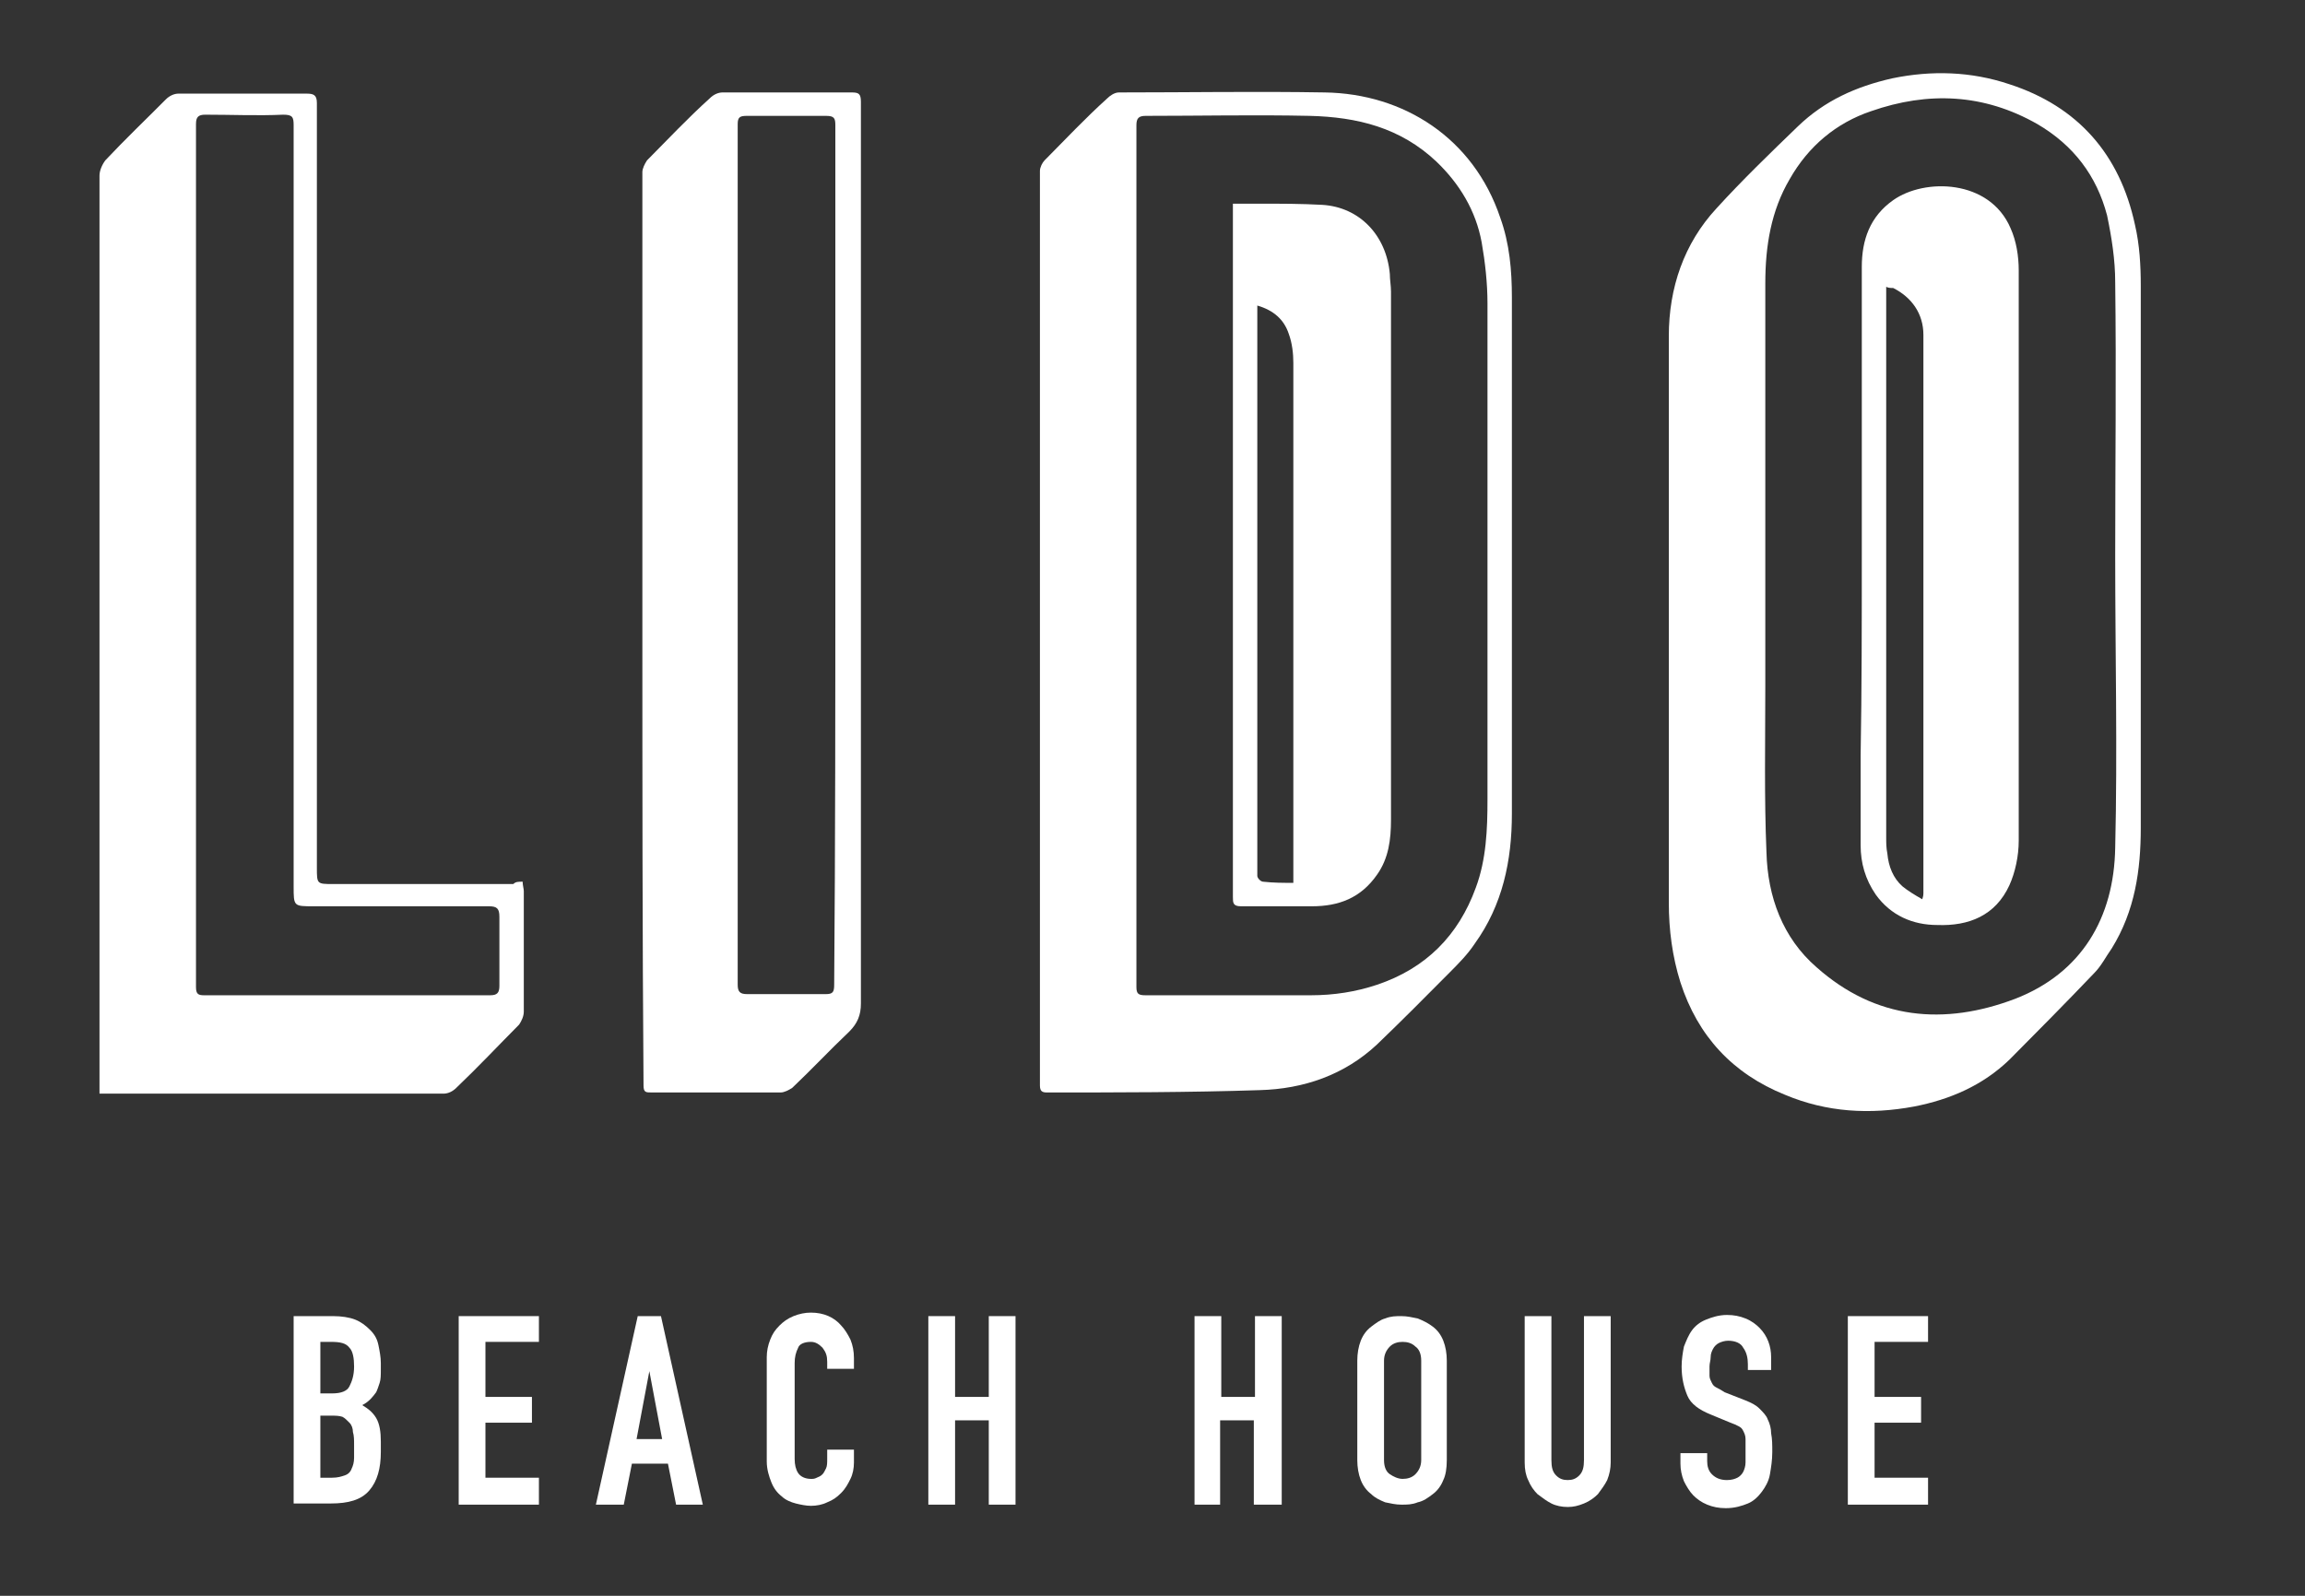 <svg xmlns="http://www.w3.org/2000/svg" width="143" height="99" viewBox="0 0 143 99" fill="none"><rect x="0" y="0" width="143" height="99" fill="#333333" stroke="none"/><path d="M32.424 54.699C32.424 54.917 32.496 55.135 32.496 55.28C32.496 57.75 32.496 60.22 32.496 62.762C32.496 63.053 32.352 63.344 32.208 63.562C30.91 64.869 29.683 66.177 28.313 67.484C28.097 67.702 27.808 67.848 27.52 67.848C20.524 67.848 13.529 67.848 6.534 67.848C6.462 67.848 6.317 67.848 6.173 67.848C6.173 67.63 6.173 67.412 6.173 67.194C6.173 48.451 6.173 29.636 6.173 10.893C6.173 10.602 6.317 10.239 6.534 9.948C7.76 8.641 9.058 7.406 10.284 6.171C10.5 5.953 10.789 5.808 11.077 5.808C13.745 5.808 16.342 5.808 19.01 5.808C19.443 5.808 19.659 5.88 19.659 6.389C19.659 22.226 19.659 37.99 19.659 53.827C19.659 54.844 19.659 54.844 20.669 54.844C24.419 54.844 28.097 54.844 31.847 54.844C31.991 54.699 32.136 54.699 32.424 54.699ZM12.159 34.43C12.159 43.366 12.159 52.301 12.159 61.237C12.159 61.673 12.303 61.745 12.664 61.745C18.577 61.745 24.491 61.745 30.405 61.745C30.837 61.745 30.982 61.6 30.982 61.164C30.982 59.711 30.982 58.331 30.982 56.878C30.982 56.37 30.837 56.224 30.333 56.224C26.727 56.224 23.049 56.224 19.443 56.224C18.217 56.224 18.217 56.224 18.217 54.989C18.217 47.507 18.217 40.097 18.217 32.614C18.217 24.332 18.217 16.051 18.217 7.769C18.217 7.261 18.145 7.115 17.568 7.115C15.981 7.188 14.395 7.115 12.736 7.115C12.303 7.115 12.159 7.261 12.159 7.696C12.159 16.632 12.159 25.567 12.159 34.43Z" fill="white"></path><path d="M64.516 38.934C64.516 29.49 64.516 20.046 64.516 10.602C64.516 10.384 64.661 10.094 64.805 9.948C66.103 8.641 67.329 7.333 68.699 6.098C68.843 5.953 69.132 5.735 69.42 5.735C73.675 5.735 77.93 5.662 82.185 5.735C87.089 5.808 91.416 8.568 93.075 13.508C93.652 15.106 93.796 16.777 93.796 18.448C93.796 29.127 93.796 39.806 93.796 50.485C93.796 53.391 93.219 56.151 91.488 58.549C91.056 59.203 90.479 59.784 89.974 60.292C88.46 61.818 86.945 63.343 85.43 64.796C83.411 66.685 80.887 67.557 78.147 67.63C73.747 67.775 69.348 67.775 64.949 67.775C64.661 67.775 64.516 67.702 64.516 67.339C64.516 57.895 64.516 48.378 64.516 38.934ZM70.502 34.43C70.502 43.366 70.502 52.301 70.502 61.237C70.502 61.673 70.646 61.745 71.079 61.745C74.469 61.745 77.858 61.745 81.32 61.745C82.762 61.745 84.132 61.527 85.43 61.092C88.46 60.074 90.479 58.04 91.561 55.062C92.21 53.318 92.282 51.429 92.282 49.613C92.282 39.37 92.282 29.054 92.282 18.811C92.282 17.576 92.138 16.269 91.921 15.034C91.561 13.072 90.551 11.401 89.109 10.021C86.873 7.914 84.204 7.261 81.248 7.188C77.858 7.115 74.469 7.188 71.079 7.188C70.646 7.188 70.502 7.333 70.502 7.769C70.502 16.632 70.502 25.567 70.502 34.43Z" fill="white"></path><path d="M103.532 39.007C103.532 32.977 103.532 26.875 103.532 20.845C103.532 17.867 104.47 15.106 106.489 12.927C108.076 11.183 109.806 9.512 111.537 7.841C113.196 6.243 115.143 5.372 117.379 4.863C119.831 4.354 122.283 4.427 124.663 5.226C128.918 6.606 131.514 9.585 132.451 13.944C132.74 15.179 132.812 16.486 132.812 17.721C132.812 28.909 132.812 40.169 132.812 51.357C132.812 53.972 132.451 56.515 131.009 58.839C130.649 59.348 130.36 59.929 129.927 60.365C128.197 62.181 126.394 63.997 124.663 65.741C123.004 67.339 120.985 68.211 118.749 68.647C116.009 69.155 113.34 69.01 110.744 67.92C107.499 66.612 105.335 64.288 104.253 60.946C103.749 59.348 103.532 57.677 103.532 56.006C103.532 50.412 103.532 44.673 103.532 39.007ZM131.225 34.503C131.225 28.836 131.298 23.17 131.225 17.503C131.225 16.123 131.009 14.743 130.721 13.363C130.072 10.893 128.629 9.004 126.394 7.696C123.076 5.807 119.615 5.662 116.081 6.897C113.917 7.624 112.186 9.076 111.032 11.111C109.879 13.072 109.518 15.251 109.518 17.576C109.518 25.93 109.518 34.212 109.518 42.566C109.518 45.981 109.446 49.468 109.59 52.882C109.662 55.643 110.6 58.185 112.691 60.002C116.369 63.271 120.624 63.634 125.023 61.963C129.134 60.365 131.153 56.95 131.225 52.592C131.37 46.562 131.225 40.532 131.225 34.503Z" fill="white"></path><path d="M39.852 38.934C39.852 29.49 39.852 20.119 39.852 10.675C39.852 10.457 39.996 10.166 40.141 9.948C41.439 8.641 42.665 7.333 44.035 6.098C44.251 5.88 44.54 5.735 44.828 5.735C47.496 5.735 50.165 5.735 52.833 5.735C53.266 5.735 53.41 5.808 53.41 6.316C53.41 24.986 53.41 43.584 53.41 62.254C53.41 62.98 53.194 63.489 52.689 63.997C51.463 65.16 50.381 66.322 49.155 67.484C48.939 67.63 48.65 67.775 48.434 67.775C45.766 67.775 43.097 67.775 40.429 67.775C40.068 67.775 39.924 67.775 39.924 67.339C39.852 57.822 39.852 48.378 39.852 38.934ZM51.824 34.503C51.824 32.033 51.824 29.636 51.824 27.166C51.824 20.7 51.824 14.235 51.824 7.769C51.824 7.333 51.752 7.188 51.247 7.188C49.588 7.188 48.001 7.188 46.343 7.188C45.91 7.188 45.766 7.26 45.766 7.696C45.766 25.495 45.766 43.293 45.766 61.091C45.766 61.527 45.91 61.673 46.343 61.673C48.001 61.673 49.66 61.673 51.247 61.673C51.679 61.673 51.752 61.527 51.752 61.091C51.824 52.301 51.824 43.366 51.824 34.503Z" fill="white"></path><path d="M76.488 12.636C77.065 12.636 77.57 12.636 78.147 12.636C79.445 12.636 80.743 12.636 82.041 12.709C84.349 12.854 86.008 14.598 86.224 16.995C86.224 17.358 86.296 17.721 86.296 18.085C86.296 28.982 86.296 39.951 86.296 50.848C86.296 52.083 86.152 53.246 85.431 54.263C84.421 55.716 83.051 56.224 81.392 56.224C79.95 56.224 78.435 56.224 76.993 56.224C76.488 56.224 76.488 56.006 76.488 55.643C76.488 50.63 76.488 45.545 76.488 40.532C76.488 31.452 76.488 22.371 76.488 13.363C76.488 13.145 76.488 12.999 76.488 12.636ZM80.238 54.771C80.238 54.626 80.238 54.481 80.238 54.408C80.238 51.357 80.238 48.233 80.238 45.182C80.238 37.627 80.238 30.071 80.238 22.516C80.238 21.935 80.166 21.281 79.95 20.7C79.661 19.828 79.012 19.247 78.002 18.956C78.002 19.465 78.002 19.974 78.002 20.409C78.002 31.742 78.002 43.002 78.002 54.335C78.002 54.481 78.219 54.699 78.363 54.699C79.012 54.771 79.589 54.771 80.238 54.771Z" fill="white"></path><path d="M115.504 34.43C115.504 28.473 115.504 22.516 115.504 16.559C115.504 14.888 116.009 13.435 117.451 12.418C119.398 11.038 123.437 11.111 124.735 14.162C125.095 14.961 125.24 15.905 125.24 16.777C125.24 28.546 125.24 40.314 125.24 52.156C125.24 53.1 125.023 54.117 124.663 54.916C123.797 56.805 122.139 57.459 120.191 57.386C118.677 57.386 117.307 56.805 116.369 55.498C115.72 54.553 115.432 53.536 115.432 52.446C115.432 50.558 115.432 48.669 115.432 46.853C115.504 42.712 115.504 38.571 115.504 34.43ZM117.018 17.794C117.018 18.157 117.018 18.52 117.018 18.811C117.018 29.853 117.018 40.896 117.018 51.938C117.018 52.301 117.018 52.592 117.09 52.955C117.162 53.754 117.451 54.48 118.028 54.989C118.388 55.28 118.749 55.498 119.254 55.788C119.326 55.57 119.326 55.498 119.326 55.425C119.326 43.874 119.326 32.323 119.326 20.773C119.326 19.465 118.605 18.448 117.451 17.867C117.307 17.867 117.162 17.867 117.018 17.794Z" fill="white"></path><path d="M18.217 93.346V81.65H20.669C21.174 81.65 21.678 81.723 22.039 81.868C22.4 82.013 22.688 82.231 22.977 82.522C23.265 82.812 23.409 83.103 23.481 83.466C23.553 83.829 23.626 84.192 23.626 84.556V84.992C23.626 85.282 23.626 85.573 23.553 85.791C23.481 86.009 23.409 86.227 23.337 86.372C23.121 86.662 22.904 86.953 22.472 87.171C22.832 87.389 23.121 87.607 23.337 87.97C23.553 88.333 23.626 88.842 23.626 89.423V90.077C23.626 91.094 23.409 91.893 22.904 92.474C22.4 93.055 21.606 93.273 20.525 93.273H18.217V93.346ZM19.875 83.248V86.445H20.597C21.174 86.445 21.534 86.299 21.678 86.009C21.823 85.718 21.967 85.355 21.967 84.774C21.967 84.265 21.895 83.829 21.678 83.611C21.462 83.321 21.102 83.248 20.525 83.248H19.875ZM19.875 87.897V91.675H20.597C20.957 91.675 21.174 91.603 21.39 91.53C21.606 91.457 21.751 91.312 21.823 91.094C21.895 90.949 21.967 90.731 21.967 90.44C21.967 90.15 21.967 89.932 21.967 89.641C21.967 89.35 21.967 89.06 21.895 88.842C21.895 88.624 21.823 88.406 21.678 88.261C21.534 88.115 21.39 87.97 21.246 87.897C21.029 87.825 20.813 87.825 20.525 87.825H19.875V87.897Z" fill="white"></path><path d="M28.457 93.346V81.65H33.434V83.248H30.116V86.662H33.001V88.261H30.116V91.675H33.434V93.346H28.457Z" fill="white"></path><path d="M36.968 93.346L39.564 81.65H41.006L43.602 93.346H41.944L41.439 90.803H39.203L38.698 93.346H36.968ZM41.078 89.278L40.285 85.064L39.492 89.278H41.078Z" fill="white"></path><path d="M52.978 90.004V90.731C52.978 91.094 52.906 91.457 52.761 91.748C52.617 92.038 52.473 92.329 52.184 92.62C51.896 92.91 51.68 93.056 51.319 93.201C51.031 93.346 50.67 93.419 50.309 93.419C50.021 93.419 49.66 93.346 49.372 93.273C49.083 93.201 48.723 93.056 48.506 92.838C48.218 92.62 48.002 92.329 47.857 91.966C47.713 91.603 47.569 91.167 47.569 90.658V84.193C47.569 83.829 47.641 83.466 47.785 83.103C47.929 82.74 48.074 82.522 48.362 82.231C48.578 82.013 48.867 81.795 49.228 81.65C49.588 81.505 49.949 81.432 50.309 81.432C51.103 81.432 51.752 81.723 52.184 82.231C52.401 82.449 52.617 82.812 52.761 83.103C52.906 83.466 52.978 83.829 52.978 84.265V84.919H51.319V84.483C51.319 84.12 51.247 83.902 51.031 83.612C50.814 83.394 50.598 83.248 50.309 83.248C49.877 83.248 49.588 83.394 49.516 83.612C49.372 83.902 49.3 84.193 49.3 84.556V90.513C49.3 90.876 49.372 91.167 49.516 91.385C49.66 91.603 49.949 91.748 50.309 91.748C50.454 91.748 50.526 91.748 50.67 91.675C50.814 91.603 50.886 91.603 51.031 91.457C51.103 91.385 51.175 91.239 51.247 91.094C51.319 90.949 51.319 90.731 51.319 90.513V89.932H52.978V90.004Z" fill="white"></path><path d="M57.593 93.346V81.65H59.252V86.662H61.343V81.65H63.002V93.346H61.343V88.115H59.252V93.346H57.593Z" fill="white"></path><path d="M74.108 93.346V81.65H75.767V86.662H77.858V81.65H79.517V93.346H77.786V88.115H75.695V93.346H74.108Z" fill="white"></path><path d="M84.205 84.41C84.205 83.975 84.277 83.539 84.421 83.175C84.565 82.812 84.781 82.522 85.07 82.304C85.359 82.086 85.647 81.868 85.935 81.795C86.296 81.65 86.585 81.65 86.945 81.65C87.306 81.65 87.594 81.723 87.955 81.795C88.315 81.941 88.604 82.086 88.892 82.304C89.181 82.522 89.397 82.812 89.541 83.175C89.686 83.539 89.758 83.975 89.758 84.41V90.585C89.758 91.094 89.686 91.53 89.541 91.82C89.397 92.184 89.181 92.474 88.892 92.692C88.604 92.91 88.315 93.128 87.955 93.201C87.594 93.346 87.306 93.346 86.945 93.346C86.585 93.346 86.296 93.273 85.935 93.201C85.575 93.055 85.286 92.91 85.07 92.692C84.781 92.474 84.565 92.184 84.421 91.82C84.277 91.457 84.205 91.021 84.205 90.585V84.41ZM85.863 90.585C85.863 91.021 86.007 91.312 86.224 91.457C86.44 91.603 86.729 91.748 87.017 91.748C87.306 91.748 87.594 91.675 87.811 91.457C88.027 91.239 88.171 90.949 88.171 90.585V84.41C88.171 83.975 88.027 83.684 87.811 83.539C87.594 83.321 87.306 83.248 87.017 83.248C86.729 83.248 86.44 83.321 86.224 83.539C86.007 83.757 85.863 84.047 85.863 84.41V90.585Z" fill="white"></path><path d="M99.926 81.65V90.731C99.926 91.094 99.854 91.457 99.71 91.82C99.566 92.111 99.349 92.402 99.133 92.692C98.917 92.91 98.628 93.128 98.268 93.273C97.907 93.419 97.618 93.491 97.258 93.491C96.897 93.491 96.537 93.419 96.248 93.273C95.96 93.128 95.671 92.91 95.383 92.692C95.166 92.474 94.95 92.184 94.806 91.82C94.662 91.53 94.59 91.167 94.59 90.731V81.65H96.248V90.585C96.248 91.021 96.32 91.312 96.537 91.53C96.753 91.748 96.969 91.82 97.258 91.82C97.546 91.82 97.763 91.748 97.979 91.53C98.195 91.312 98.268 91.021 98.268 90.585V81.65H99.926Z" fill="white"></path><path d="M110.095 84.992H108.436V84.629C108.436 84.266 108.364 83.902 108.148 83.612C108.004 83.321 107.643 83.176 107.21 83.176C106.994 83.176 106.778 83.249 106.633 83.321C106.489 83.394 106.345 83.539 106.273 83.684C106.201 83.83 106.128 83.975 106.128 84.193C106.128 84.411 106.056 84.556 106.056 84.774C106.056 84.992 106.056 85.21 106.056 85.355C106.056 85.501 106.128 85.646 106.201 85.791C106.273 85.936 106.345 86.009 106.489 86.082C106.633 86.154 106.778 86.227 106.994 86.372L108.292 86.881C108.653 87.026 108.941 87.171 109.157 87.389C109.374 87.607 109.59 87.825 109.662 88.043C109.806 88.334 109.879 88.624 109.879 88.915C109.951 89.278 109.951 89.641 109.951 90.077C109.951 90.586 109.879 91.022 109.806 91.457C109.734 91.893 109.518 92.257 109.302 92.547C109.085 92.838 108.797 93.128 108.436 93.274C108.076 93.419 107.643 93.564 107.066 93.564C106.633 93.564 106.273 93.492 105.912 93.346C105.552 93.201 105.263 92.983 105.047 92.765C104.83 92.547 104.614 92.184 104.47 91.893C104.326 91.53 104.253 91.167 104.253 90.804V90.15H105.912V90.658C105.912 90.949 105.984 91.24 106.201 91.457C106.417 91.675 106.705 91.821 107.138 91.821C107.427 91.821 107.643 91.748 107.787 91.675C107.931 91.603 108.076 91.457 108.148 91.312C108.22 91.167 108.292 90.949 108.292 90.731C108.292 90.513 108.292 90.295 108.292 90.005C108.292 89.714 108.292 89.423 108.292 89.278C108.292 89.06 108.22 88.915 108.148 88.77C108.076 88.624 108.004 88.552 107.859 88.479C107.715 88.406 107.571 88.334 107.354 88.261L106.128 87.753C105.407 87.462 104.902 87.099 104.686 86.59C104.47 86.082 104.326 85.501 104.326 84.774C104.326 84.338 104.398 83.902 104.47 83.539C104.614 83.176 104.758 82.813 104.975 82.522C105.191 82.231 105.479 82.013 105.84 81.868C106.201 81.723 106.633 81.578 107.138 81.578C107.571 81.578 107.931 81.65 108.292 81.796C108.653 81.941 108.941 82.159 109.157 82.377C109.662 82.885 109.879 83.539 109.879 84.193V84.992H110.095Z" fill="white"></path><path d="M114.638 93.346V81.65H119.615V83.248H116.297V86.662H119.182V88.261H116.297V91.675H119.615V93.346H114.638Z" fill="white"></path></svg>